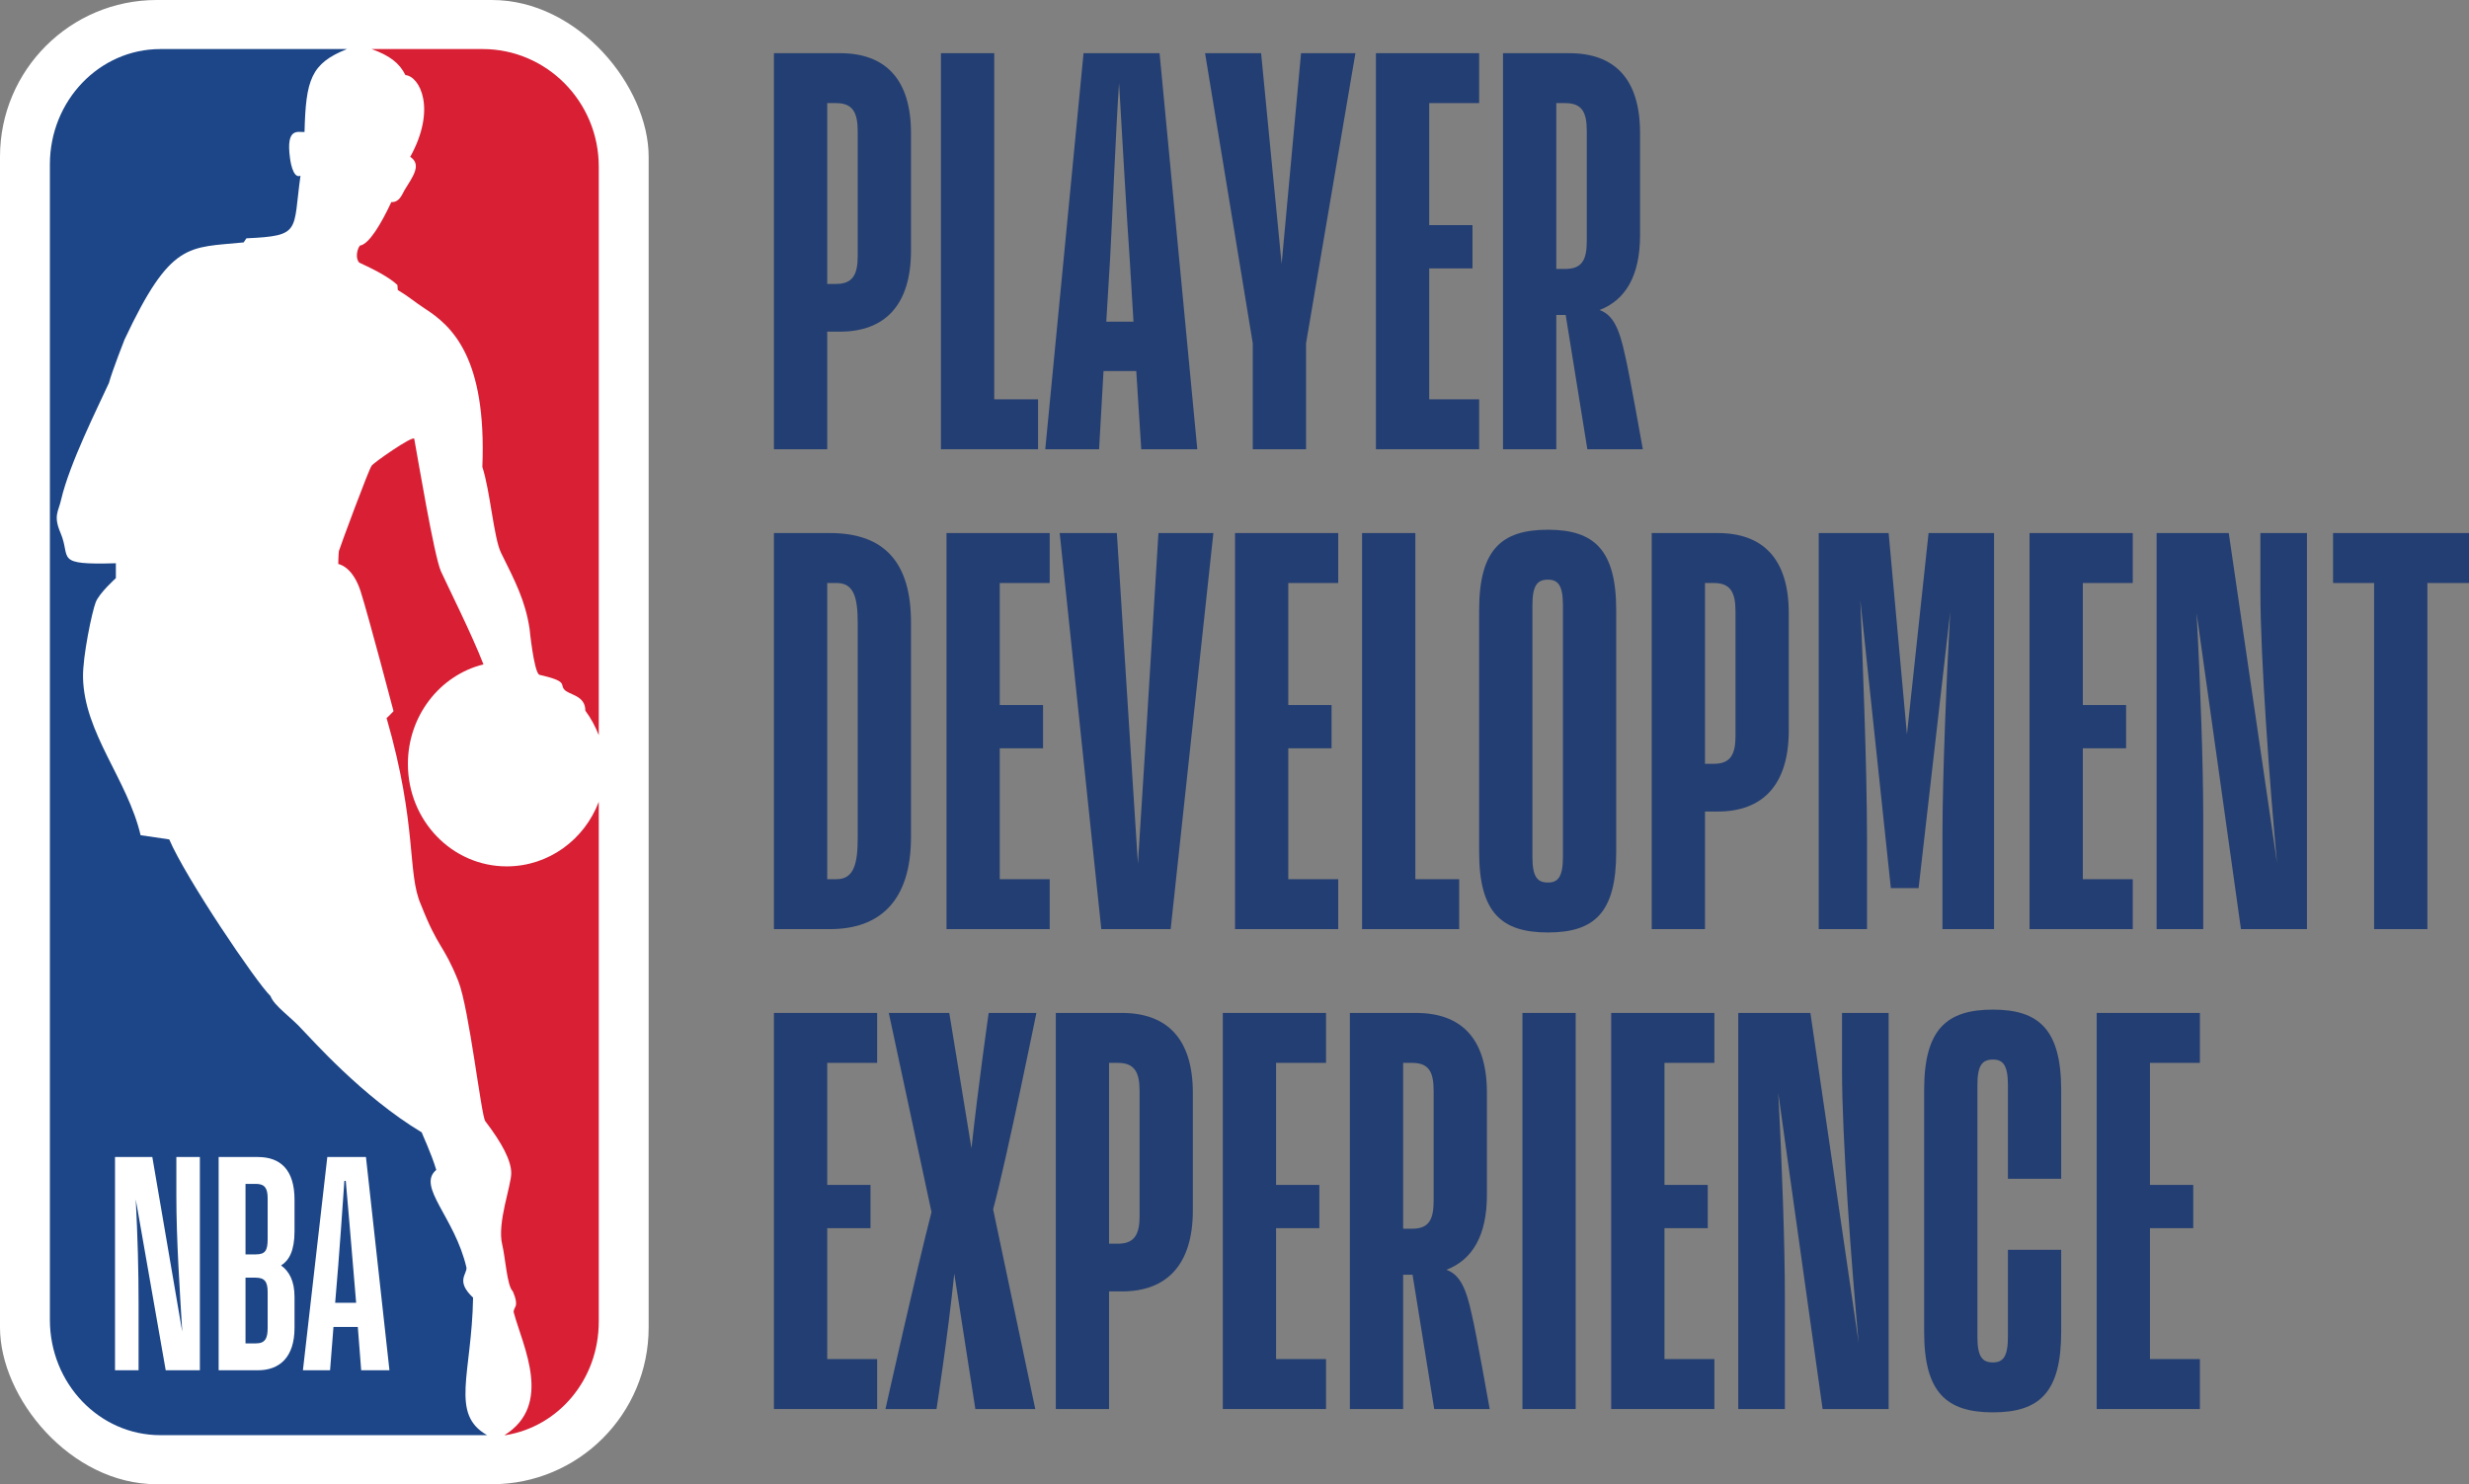 <?xml version="1.0" encoding="UTF-8"?>
<svg width="187.757px" height="112.897px" viewBox="0 0 187.757 112.897" version="1.1" xmlns="http://www.w3.org/2000/svg" xmlns:xlink="http://www.w3.org/1999/xlink">
    <rect x="0" y="0" width="187.757" height="112.897" fill="#808080" stroke="none"/>
    <title>NBA PD LOGO</title>
    <g id="Moodboard" stroke="none" stroke-width="1" fill="none" fill-rule="evenodd">
        <g id="nbapd-logo-options" transform="translate(-311, -547.103)">
            <g id="NBA-PD-LOGO" transform="translate(311, 547.103)">
                <g id="PLAYER-DEVELOPMENT-EXPERIENCE" transform="translate(58.855, 4.045)" fill="#233E72" fill-rule="nonzero">
                    <path d="M5.021,21.181 C8.439,21.181 10.422,19.156 10.422,15.021 L10.422,6.076 C10.422,1.941 8.439,0 5.021,0 L0,0 L0,30.126 L4.051,30.126 L4.051,21.181 L5.021,21.181 Z M4.726,3.797 C5.992,3.797 6.371,4.515 6.371,5.949 L6.371,15.443 C6.371,16.835 5.992,17.553 4.726,17.553 L4.051,17.553 L4.051,3.797 L4.726,3.797 Z" id="Shape"></path>
                    <polygon id="Path" points="20.084 26.329 16.751 26.329 16.751 0 12.7 0 12.7 30.126 20.084 30.126"></polygon>
                    <path d="M27.932,30.126 L32.194,30.126 L29.325,0 L23.544,0 L20.633,30.126 L24.726,30.126 L25.063,24.177 L27.553,24.177 L27.932,30.126 Z M25.569,15.527 C25.696,13.375 25.991,5.907 26.244,2.278 C26.455,5.907 26.877,13.249 27.046,15.527 L27.342,20.422 L25.274,20.422 L25.569,15.527 Z" id="Shape"></path>
                    <polygon id="Path" points="44.219 0 40.084 0 38.607 16.034 37.046 0 32.785 0 36.413 22.067 36.413 30.126 40.464 30.126 40.464 22.067"></polygon>
                    <polygon id="Path" points="53.628 26.329 49.831 26.329 49.831 16.371 53.122 16.371 53.122 13.08 49.831 13.08 49.831 3.797 53.628 3.797 53.628 0 45.78 0 45.78 30.126 53.628 30.126"></polygon>
                    <path d="M61.856,30.126 L66.075,30.126 C66.075,30.126 65.021,24.177 64.725,22.996 C64.303,21.012 63.839,19.915 62.784,19.536 C64.767,18.776 65.864,16.92 65.864,13.84 L65.864,6.076 C65.864,1.899 63.881,0 60.464,0 L55.443,0 L55.443,30.126 L59.493,30.126 L59.493,19.915 L60.21,19.915 L61.856,30.126 Z M60.168,3.797 C61.476,3.797 61.814,4.515 61.814,5.949 L61.814,14.261 C61.814,15.696 61.476,16.413 60.168,16.413 L59.493,16.413 L59.493,3.797 L60.168,3.797 Z" id="Shape"></path>
                    <path d="M4.262,66.628 C8.017,66.628 10.422,64.519 10.422,59.624 L10.422,43.295 C10.422,38.781 8.439,36.502 4.262,36.502 L0,36.502 L0,66.628 L4.262,66.628 Z M4.768,40.3 C6.076,40.3 6.371,41.397 6.371,43.338 L6.371,59.709 C6.371,61.65 6.076,62.831 4.768,62.831 L4.051,62.831 L4.051,40.3 L4.768,40.3 Z" id="Shape"></path>
                    <polygon id="Path" points="20.97 62.831 17.173 62.831 17.173 52.873 20.464 52.873 20.464 49.582 17.173 49.582 17.173 40.3 20.97 40.3 20.97 36.502 13.122 36.502 13.122 66.628 20.97 66.628"></polygon>
                    <polygon id="Path" points="33.417 36.502 29.24 36.502 28.312 51.65 27.679 61.65 27.046 51.776 26.076 36.502 21.73 36.502 24.894 66.628 30.169 66.628"></polygon>
                    <polygon id="Path" points="42.911 62.831 39.114 62.831 39.114 52.873 42.405 52.873 42.405 49.582 39.114 49.582 39.114 40.3 42.911 40.3 42.911 36.502 35.063 36.502 35.063 66.628 42.911 66.628"></polygon>
                    <polygon id="Path" points="52.109 62.831 48.776 62.831 48.776 36.502 44.725 36.502 44.725 66.628 52.109 66.628"></polygon>
                    <path d="M58.86,36.249 C55.316,36.249 53.628,37.768 53.628,42.367 L53.628,60.764 C53.628,65.363 55.316,66.882 58.86,66.882 C62.405,66.882 64.05,65.363 64.05,60.764 L64.05,42.367 C64.05,37.768 62.362,36.249 58.86,36.249 Z M59.999,61.143 C59.999,62.662 59.62,63.084 58.86,63.084 C58.059,63.084 57.679,62.662 57.679,61.143 L57.679,41.987 C57.679,40.468 58.059,40.046 58.86,40.046 C59.62,40.046 59.999,40.468 59.999,41.987 L59.999,61.143 Z" id="Shape"></path>
                    <path d="M71.772,57.683 C75.189,57.683 77.172,55.658 77.172,51.523 L77.172,42.578 C77.172,38.443 75.189,36.502 71.772,36.502 L66.75,36.502 L66.75,66.628 L70.801,66.628 L70.801,57.683 L71.772,57.683 Z M71.476,40.3 C72.742,40.3 73.122,41.017 73.122,42.451 L73.122,51.945 C73.122,53.337 72.742,54.055 71.476,54.055 L70.801,54.055 L70.801,40.3 L71.476,40.3 Z" id="Shape"></path>
                    <path d="M83.122,59.54 C83.122,54.434 82.784,45.954 82.615,41.608 L84.936,63.506 L87.046,63.506 L89.451,42.494 C89.198,46.882 88.86,54.856 88.86,59.54 L88.86,66.628 L92.784,66.628 L92.784,36.502 L87.805,36.502 L86.16,51.818 L84.767,36.502 L79.451,36.502 L79.451,66.628 L83.122,66.628 L83.122,59.54 Z" id="Path"></path>
                    <polygon id="Path" points="103.332 62.831 99.535 62.831 99.535 52.873 102.826 52.873 102.826 49.582 99.535 49.582 99.535 40.3 103.332 40.3 103.332 36.502 95.484 36.502 95.484 66.628 103.332 66.628"></polygon>
                    <path d="M108.691,57.979 C108.691,54.35 108.48,47.979 108.185,42.578 L111.56,66.628 L116.581,66.628 L116.581,36.502 L113.037,36.502 L113.037,40.89 C113.037,45.996 113.754,55.742 114.303,61.607 L110.632,36.502 L105.147,36.502 L105.147,66.628 L108.691,66.628 L108.691,57.979 Z" id="Path"></path>
                    <polygon id="Path" points="118.564 40.3 121.687 40.3 121.687 66.628 125.737 66.628 125.737 40.3 128.902 40.3 128.902 36.502 118.564 36.502"></polygon>
                    <polygon id="Path" points="7.848 99.333 4.051 99.333 4.051 89.375 7.342 89.375 7.342 86.084 4.051 86.084 4.051 76.802 7.848 76.802 7.848 73.004 0 73.004 0 103.131 7.848 103.131"></polygon>
                    <path d="M15.316,103.131 L19.873,103.131 L16.667,87.941 C17.679,84.228 19.958,73.004 19.958,73.004 L16.329,73.004 C16.329,73.004 15.527,78.616 15.021,83.3 L13.333,73.004 L8.734,73.004 L11.983,88.152 C10.886,92.371 8.481,103.131 8.481,103.131 L12.363,103.131 C12.363,103.131 13.207,97.73 13.713,92.835 L15.316,103.131 Z" id="Path"></path>
                    <path d="M26.455,94.186 C29.873,94.186 31.856,92.16 31.856,88.025 L31.856,79.08 C31.856,74.945 29.873,73.004 26.455,73.004 L21.434,73.004 L21.434,103.131 L25.485,103.131 L25.485,94.186 L26.455,94.186 Z M26.16,76.802 C27.426,76.802 27.806,77.519 27.806,78.954 L27.806,88.447 C27.806,89.84 27.426,90.557 26.16,90.557 L25.485,90.557 L25.485,76.802 L26.16,76.802 Z" id="Shape"></path>
                    <polygon id="Path" points="41.983 99.333 38.185 99.333 38.185 89.375 41.476 89.375 41.476 86.084 38.185 86.084 38.185 76.802 41.983 76.802 41.983 73.004 34.135 73.004 34.135 103.131 41.983 103.131"></polygon>
                    <path d="M50.211,103.131 L54.43,103.131 C54.43,103.131 53.375,97.181 53.08,96 C52.658,94.017 52.194,92.92 51.139,92.54 C53.122,91.78 54.219,89.924 54.219,86.844 L54.219,79.08 C54.219,74.903 52.236,73.004 48.818,73.004 L43.797,73.004 L43.797,103.131 L47.848,103.131 L47.848,92.92 L48.565,92.92 L50.211,103.131 Z M48.523,76.802 C49.831,76.802 50.168,77.519 50.168,78.954 L50.168,87.266 C50.168,88.7 49.831,89.418 48.523,89.418 L47.848,89.418 L47.848,76.802 L48.523,76.802 Z" id="Shape"></path>
                    <polygon id="Path" points="56.919 73.004 56.919 103.131 60.97 103.131 60.97 73.004"></polygon>
                    <polygon id="Path" points="71.518 99.333 67.721 99.333 67.721 89.375 71.012 89.375 71.012 86.084 67.721 86.084 67.721 76.802 71.518 76.802 71.518 73.004 63.67 73.004 63.67 103.131 71.518 103.131"></polygon>
                    <path d="M76.877,94.481 C76.877,90.852 76.666,84.481 76.371,79.08 L79.746,103.131 L84.767,103.131 L84.767,73.004 L81.223,73.004 L81.223,77.392 C81.223,82.498 81.94,92.245 82.489,98.11 L78.818,73.004 L73.333,73.004 L73.333,103.131 L76.877,103.131 L76.877,94.481 Z" id="Path"></path>
                    <path d="M97.889,91.021 L93.839,91.021 L93.839,97.645 C93.839,99.164 93.459,99.586 92.7,99.586 C91.898,99.586 91.518,99.164 91.518,97.645 L91.518,78.489 C91.518,76.97 91.898,76.549 92.7,76.549 C93.459,76.549 93.839,76.97 93.839,78.489 L93.839,85.62 L97.889,85.62 L97.889,78.869 C97.889,74.27 96.202,72.751 92.7,72.751 C89.155,72.751 87.468,74.27 87.468,78.869 L87.468,97.266 C87.468,101.865 89.155,103.384 92.7,103.384 C96.244,103.384 97.889,101.865 97.889,97.266 L97.889,91.021 Z" id="Path"></path>
                    <polygon id="Path" points="108.438 99.333 104.64 99.333 104.64 89.375 107.932 89.375 107.932 86.084 104.64 86.084 104.64 76.802 108.438 76.802 108.438 73.004 100.59 73.004 100.59 103.131 108.438 103.131"></polygon>
                </g>
                <g id="NBA-LOGO">
                    <rect id="Rectangle" fill="#FFFFFF" x="0" y="0" width="49.327" height="112.897" rx="11.92"></rect>
                    <path d="M30.223,21.679 L30.249,22.062 C31.05,22.53 31.453,22.912 32.254,23.437 C34.387,24.794 37.015,27.207 36.681,35.52 C37.277,37.332 37.544,40.897 38.097,42.04 C39.204,44.266 39.949,45.712 40.271,47.819 C40.271,47.819 40.594,51.089 41.009,51.325 C43.213,51.828 42.575,52.049 42.898,52.431 C43.242,52.878 44.513,52.855 44.513,54.058 C44.955,54.653 45.28,55.276 45.533,55.92 L45.533,12.666 C45.533,7.735 41.568,3.732 36.707,3.732 L28.263,3.732 C29.62,4.22 30.383,4.797 30.83,5.712 C31.92,5.805 33.217,8.278 31.197,11.929 C32.095,12.531 31.394,13.431 30.754,14.477 C30.565,14.815 30.361,15.409 29.76,15.369 C28.997,17.003 28.067,18.584 27.37,18.681 C27.156,18.948 27.003,19.648 27.323,19.978 C28.349,20.447 29.604,21.083 30.223,21.679" id="Fill-14" fill="#D81F34"></path>
                    <path d="M45.533,60.993 C44.441,63.87 41.718,65.9 38.536,65.9 C34.374,65.9 31.019,62.414 31.019,58.111 C31.019,54.439 33.458,51.355 36.765,50.535 C35.898,48.284 34.07,44.64 33.526,43.446 C33.009,42.258 31.772,34.85 31.503,33.383 C31.443,33.064 28.261,35.297 28.258,35.436 C28.07,35.623 25.867,41.583 25.775,41.906 C25.732,42.108 25.725,42.903 25.725,42.903 C25.725,42.903 26.808,43.042 27.43,44.999 C28.049,46.957 29.926,54.094 29.926,54.094 C29.926,54.094 29.421,54.64 29.395,54.607 C31.772,62.848 30.941,66.392 32.009,68.808 C33.346,72.216 33.705,71.769 34.855,74.632 C35.679,76.717 36.598,84.922 36.906,85.284 C38.19,86.967 38.878,88.287 38.878,89.236 C38.878,90.192 37.793,93.018 38.19,94.664 C38.43,95.632 38.554,97.803 38.989,98.213 C38.989,98.213 39.388,99.03 39.194,99.389 C39.137,99.514 39.02,99.705 39.074,99.854 C39.78,102.443 42.061,106.853 38.366,109.165 L38.443,109.165 C42.478,108.516 45.533,104.928 45.533,100.526 L45.533,60.993 Z" id="Fill-15" fill="#D81F34"></path>
                    <path d="M35.976,98.703 C34.627,97.444 35.529,96.915 35.472,96.419 C34.585,92.578 31.665,90.257 33.175,88.988 C32.802,87.722 32.041,86.129 32.07,86.133 C27.519,83.404 23.643,78.971 22.989,78.32 C22.189,77.414 20.829,76.503 20.575,75.771 C19.48,74.717 14.115,66.772 12.869,63.849 L10.691,63.529 C9.702,59.301 6.394,55.762 6.313,51.525 C6.282,49.924 7.007,46.493 7.279,45.808 C7.543,45.116 8.811,43.976 8.811,43.976 L8.811,42.843 C4.062,42.983 5.426,42.479 4.608,40.548 C4.034,39.217 4.446,38.922 4.651,37.994 C5.288,35.262 7.406,31.046 8.282,29.133 C8.549,28.166 9.466,25.837 9.466,25.837 C13.002,18.31 14.327,18.862 18.529,18.439 L18.737,18.127 C22.947,17.935 22.259,17.605 22.85,13.367 C22.238,13.643 22.055,12.039 22.055,12.039 C21.72,9.629 22.696,10.084 23.158,10.037 C23.256,6.071 23.643,4.825 26.384,3.732 L12.195,3.732 C7.553,3.732 3.794,7.661 3.794,12.506 L3.794,100.387 C3.794,105.236 7.553,109.165 12.195,109.165 L37.044,109.165 C34.201,107.56 35.878,104.504 35.976,98.703" id="Fill-16" fill="#1C4688"></path>
                    <path d="M16.627,104.229 L16.627,88.008 L19.608,88.008 C21.331,88.008 22.397,88.983 22.397,91.255 L22.397,93.663 C22.397,95.141 21.974,95.891 21.374,96.255 C21.974,96.686 22.397,97.413 22.397,98.64 L22.397,101.003 C22.397,103.23 21.27,104.229 19.608,104.229 L16.627,104.229 Z M18.67,97.185 L18.67,102.184 L19.459,102.184 C20.161,102.184 20.354,101.798 20.354,101.025 L20.354,98.277 C20.354,97.482 20.119,97.185 19.437,97.185 L18.67,97.185 Z M18.67,90.051 L18.67,95.414 L19.437,95.414 C20.161,95.414 20.354,95.141 20.354,94.256 L20.354,91.143 C20.354,90.393 20.14,90.051 19.459,90.051 L18.67,90.051 Z M27.21,100.935 L25.359,100.935 L25.1,104.229 L23.036,104.229 L24.89,88.008 L27.829,88.008 L29.616,104.229 L27.467,104.229 L27.21,100.935 Z M26.294,89.822 L26.188,89.822 C26.06,91.776 25.804,95.208 25.719,96.3 L25.488,99.094 L27.083,99.094 L26.848,96.3 C26.763,95.186 26.465,91.799 26.294,89.822 L26.294,89.822 Z M10.538,104.229 L8.746,104.229 L8.746,88.008 L11.583,88.008 L13.859,101.299 C13.668,98.119 13.411,94.279 13.411,91.004 L13.411,88.008 L15.199,88.008 L15.199,104.229 L12.602,104.229 L10.324,91.233 C10.474,94.229 10.538,96.619 10.538,99.116 L10.538,104.229 Z" id="Fill-17" fill="#FFFFFF"></path>
                </g>
            </g>
        </g>
    </g>
</svg>